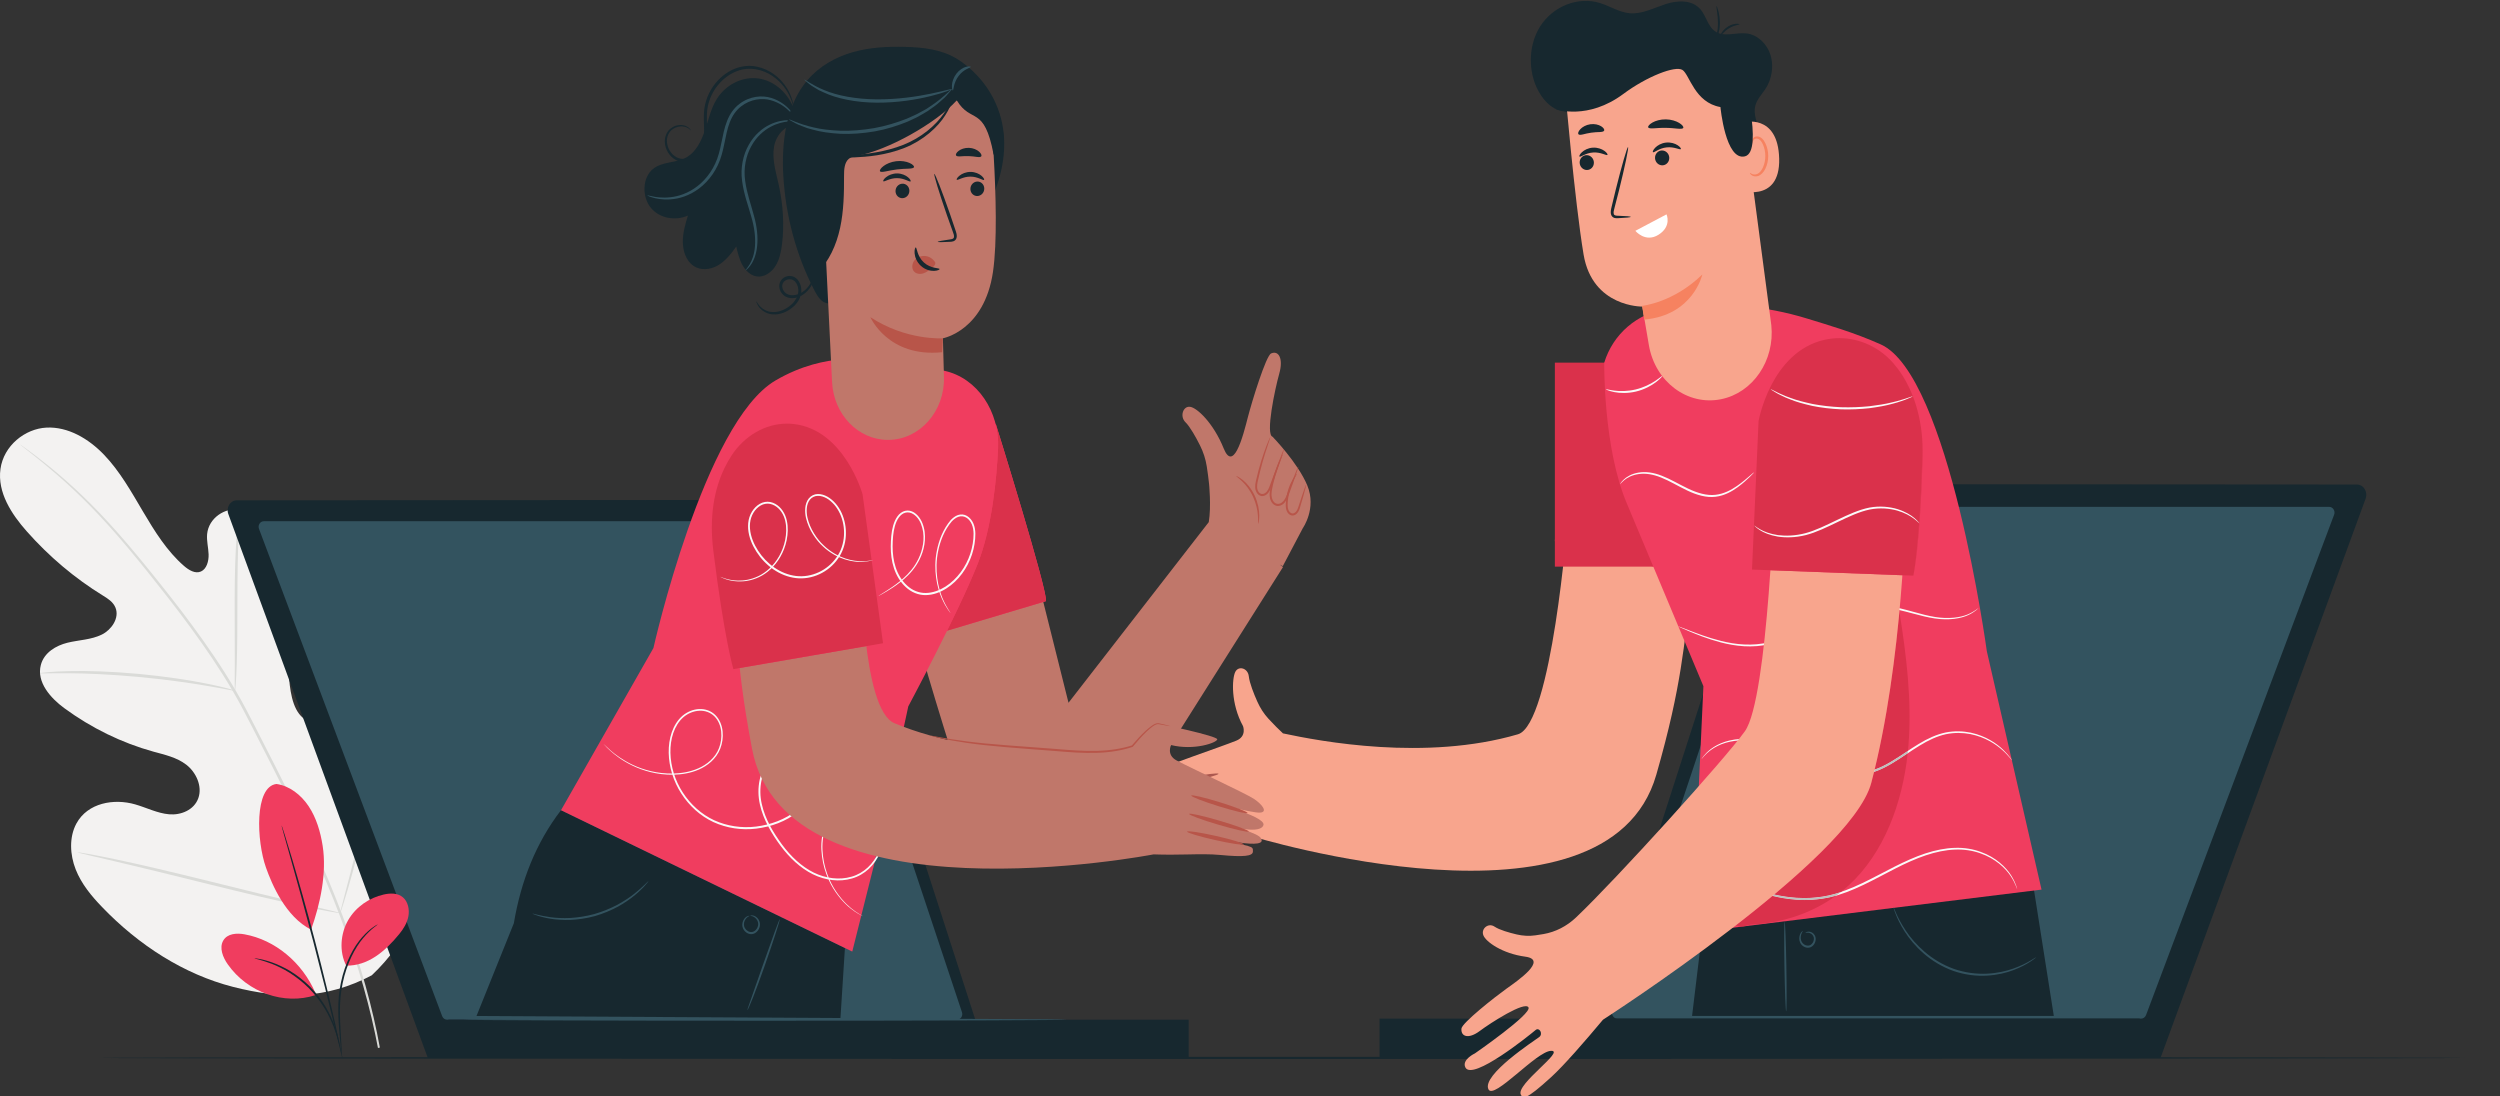 <svg width="333" height="146" viewBox="0 0 333 146" fill="none" xmlns="http://www.w3.org/2000/svg">
<rect x="0" y="0" width="333" height="146" fill="#333333" stroke="none"/>
<g clip-path="url(#clip0)">
<path d="M49.526 129.906C59.025 120.954 59.977 106.216 58.342 93.247C58.069 91.083 58.071 88.769 56.943 86.969C55.815 85.17 53.481 84.116 51.785 85.232C50.377 86.158 49.91 88.107 49.229 89.752C48.324 91.941 46.846 93.834 45.019 95.143C43.818 96.004 42.291 96.62 40.967 96.007C39.152 95.167 38.704 92.601 38.512 90.438C38.154 86.409 37.796 82.38 37.439 78.351C37.247 76.189 37.044 73.983 36.234 72.001C35.424 70.02 33.882 68.269 31.943 67.905C30.004 67.541 27.786 68.988 27.588 71.147C27.506 72.046 27.756 72.942 27.786 73.845C27.816 74.748 27.527 75.783 26.77 76.121C26.003 76.463 25.152 75.94 24.5 75.374C22.249 73.422 20.596 70.768 19.035 68.12C17.474 65.471 15.945 62.751 13.864 60.581C11.784 58.41 9.04 56.813 6.186 56.957C3.332 57.102 0.491 59.351 0.061 62.469C-0.37 65.597 1.552 68.504 3.558 70.769C6.534 74.132 9.952 77.017 13.67 79.305C14.34 79.718 15.066 80.164 15.381 80.938C15.947 82.329 14.831 83.901 13.572 84.521C12.146 85.224 10.528 85.236 9.003 85.608C7.477 85.981 5.874 86.912 5.44 88.57C4.838 90.87 6.75 92.994 8.559 94.323C12.183 96.983 16.22 98.952 20.437 100.119C21.95 100.537 23.532 100.874 24.812 101.858C26.093 102.843 26.986 104.705 26.42 106.306C25.853 107.91 24.078 108.602 22.522 108.464C20.967 108.328 19.515 107.578 18.003 107.143C15.175 106.328 11.679 106.929 10.178 109.691C9.192 111.507 9.313 113.867 10.083 115.812C10.852 117.758 12.191 119.357 13.591 120.814C18.482 125.906 24.493 129.772 31.034 131.45C37.575 133.127 43.487 133.115 49.526 129.906Z" fill="#F3F2F1"/>
<path d="M50.596 139.536C49.676 134.43 48.064 128.458 45.675 122.094C43.298 115.724 40.161 108.978 36.657 102.044C35.776 100.315 34.905 98.606 34.046 96.921C33.186 95.242 32.332 93.576 31.406 92.004C29.564 88.849 27.573 85.969 25.604 83.299C23.636 80.628 21.679 78.172 19.835 75.889C17.984 73.609 16.223 71.521 14.543 69.692C11.193 66.018 8.174 63.41 6.036 61.712C4.967 60.859 4.119 60.227 3.538 59.807C3.259 59.607 3.04 59.451 2.876 59.333C2.725 59.229 2.647 59.179 2.643 59.184C2.639 59.19 2.711 59.252 2.855 59.368C3.014 59.494 3.227 59.661 3.497 59.874C4.063 60.315 4.898 60.967 5.952 61.838C8.062 63.573 11.044 66.207 14.361 69.894C16.024 71.73 17.77 73.825 19.608 76.111C21.442 78.402 23.387 80.863 25.343 83.534C27.299 86.203 29.277 89.077 31.104 92.217C32.024 93.783 32.868 95.434 33.73 97.118C34.587 98.802 35.457 100.511 36.338 102.239C39.838 109.168 42.976 115.893 45.364 122.237C47.762 128.573 49.393 134.511 50.343 139.593" fill="#DADBD8"/>
<path d="M31.3 92C31.325 92.002 31.361 91.666 31.406 91.056C31.454 90.448 31.496 89.565 31.533 88.473C31.61 86.29 31.621 83.272 31.622 79.945C31.623 76.615 31.674 73.606 31.781 71.431C31.832 70.343 31.881 69.463 31.922 68.855C31.96 68.246 31.969 67.908 31.944 67.905C31.919 67.901 31.862 68.233 31.78 68.838C31.696 69.442 31.607 70.322 31.523 71.411C31.349 73.589 31.257 76.61 31.257 79.943C31.263 83.226 31.27 86.196 31.274 88.467C31.271 89.492 31.267 90.356 31.264 91.049C31.263 91.659 31.274 91.998 31.3 92Z" fill="#DADBD8"/>
<path d="M5.34 89.674C5.342 89.702 5.709 89.707 6.369 89.692C7.028 89.682 7.982 89.662 9.162 89.678C11.52 89.69 14.778 89.832 18.366 90.159C21.954 90.494 25.19 90.947 27.521 91.349C28.689 91.54 29.63 91.723 30.281 91.846C30.932 91.971 31.294 92.027 31.3 92C31.305 91.972 30.952 91.864 30.309 91.691C29.665 91.522 28.729 91.295 27.563 91.066C25.236 90.591 21.994 90.092 18.395 89.755C14.797 89.428 11.525 89.331 9.159 89.393C7.976 89.413 7.02 89.476 6.361 89.535C5.702 89.598 5.339 89.645 5.34 89.674Z" fill="#DADBD8"/>
<path d="M45.313 121.619C45.325 121.623 45.374 121.5 45.456 121.26C45.548 120.976 45.66 120.627 45.796 120.206C46.088 119.29 46.479 117.951 46.942 116.291C47.87 112.97 49.019 108.34 50.223 103.212C51.429 98.081 52.537 93.445 53.4 90.109C53.824 88.486 54.173 87.152 54.432 86.159C54.543 85.729 54.633 85.374 54.708 85.083C54.767 84.836 54.792 84.704 54.78 84.699C54.768 84.695 54.72 84.818 54.638 85.058C54.545 85.343 54.433 85.69 54.297 86.111C54.005 87.028 53.615 88.366 53.152 90.026C52.224 93.347 51.075 97.978 49.869 103.109C48.664 108.237 47.556 112.872 46.693 116.209C46.269 117.831 45.92 119.167 45.661 120.158C45.55 120.588 45.46 120.944 45.385 121.235C45.326 121.482 45.301 121.614 45.313 121.619Z" fill="#DADBD8"/>
<path d="M10.344 113.53C10.342 113.544 10.463 113.583 10.694 113.643C10.968 113.71 11.304 113.792 11.711 113.892C12.649 114.111 13.915 114.406 15.456 114.765C18.619 115.504 22.975 116.577 27.788 117.771C32.603 118.966 36.973 119.997 40.151 120.664C41.739 120.998 43.027 121.254 43.92 121.411C44.333 121.481 44.673 121.538 44.949 121.586C45.185 121.621 45.311 121.633 45.313 121.619C45.315 121.605 45.194 121.567 44.963 121.505C44.69 121.438 44.353 121.356 43.946 121.257C43.008 121.038 41.742 120.743 40.201 120.384C37.039 119.646 32.681 118.571 27.867 117.377C23.054 116.182 18.684 115.151 15.507 114.485C13.918 114.151 12.63 113.895 11.737 113.738C11.324 113.668 10.985 113.61 10.707 113.564C10.471 113.528 10.347 113.517 10.344 113.53Z" fill="#DADBD8"/>
<path d="M328.438 140.914C328.438 140.992 257.812 141.055 170.71 141.055C83.578 141.055 12.967 140.992 12.967 140.914C12.967 140.836 83.578 140.774 170.71 140.774C257.812 140.774 328.438 140.836 328.438 140.914Z" fill="#17282F"/>
<path d="M315.104 66.411L287.822 140.8H211.25L235.576 65.396C235.753 64.85 236.226 64.484 236.758 64.484L313.943 64.539C314.828 64.54 315.433 65.515 315.104 66.411Z" fill="#17282F"/>
<path d="M310.906 68.556L285.854 135.204C285.745 135.492 285.482 135.682 285.191 135.682H215.434C214.94 135.682 214.595 135.162 214.761 134.668L236.955 68.019C237.057 67.716 237.327 67.513 237.629 67.513H310.242C310.748 67.513 311.094 68.056 310.906 68.556Z" fill="#33535F"/>
<path d="M287.822 140.914H183.757V135.682H284.995L287.822 140.914Z" fill="#17282F"/>
<path d="M208.807 69.294C208.807 69.294 206.711 96.484 202.191 97.807C189.897 101.409 175.83 98.743 170.892 97.686C170.336 97.168 169.697 96.537 168.976 95.757C168.356 95.088 167.85 94.299 167.467 93.436C167.002 92.39 166.436 90.97 166.341 90.086C166.224 88.991 164.978 88.627 164.538 89.5C164.099 90.374 163.911 93.696 165.571 96.72C165.571 96.72 166.103 98.082 164.666 98.659C162.577 99.5 155.22 101.992 154.034 102.607C152.977 103.155 151.954 104.133 153.065 104.329C154.176 104.524 160.253 103.573 160.253 103.573C160.253 103.573 152.266 104.647 152.463 105.908C152.599 106.779 154.751 107.195 159.967 105.913C159.967 105.913 153.394 106.851 152.707 107.602C151.155 109.3 159.074 108.256 159.074 108.256C153.532 109.04 153.589 108.724 153.53 109.553C153.486 110.174 154.739 110.424 157.783 110.464C160.253 110.498 162.804 111.069 166.562 111.342C166.562 111.342 214.081 126.005 220.618 103.196C224.142 90.9 224.164 86.221 225.382 78.162L208.807 69.294Z" fill="#F8A58D"/>
<path d="M162.421 107.868C162.442 108.019 160.751 108.337 158.643 108.576C156.535 108.817 154.82 108.887 154.813 108.734C154.805 108.582 156.496 108.264 158.59 108.026C160.685 107.786 162.4 107.716 162.421 107.868Z" fill="#AC584F"/>
<path d="M162.369 105.514C162.392 105.665 160.607 106.114 158.383 106.517C156.159 106.919 154.337 107.124 154.314 106.973C154.291 106.822 156.075 106.372 158.3 105.969C160.524 105.567 162.346 105.363 162.369 105.514Z" fill="#AC584F"/>
<path d="M162.303 103.07C162.327 103.221 160.645 103.678 158.545 104.089C156.445 104.5 154.723 104.712 154.698 104.561C154.673 104.411 156.355 103.955 158.455 103.543C160.555 103.132 162.277 102.92 162.303 103.07Z" fill="#AC584F"/>
<path d="M270.479 115.704L273.569 135.326H225.382L227.227 120.079L270.479 115.704Z" fill="#17282F"/>
<path d="M213.686 48.303C213.686 48.303 206.682 71.247 207.13 72.164L222.547 76.063L213.686 48.303Z" fill="#F03D5F"/>
<path d="M207.106 75.475H220.222V48.303H207.106V75.475Z" fill="#DA314B"/>
<path d="M226.894 91.4L225.382 124.242L271.932 118.494L264.647 86.751C264.647 86.751 259.638 49.951 250.513 45.873C246.987 44.297 243.619 43.332 240.828 42.468C235.013 40.668 228.926 40.177 222.931 41.023L221.995 41.155C218.108 41.704 214.858 44.475 213.686 48.303C213.686 48.303 213.522 59.606 216.707 67.089L226.894 91.4Z" fill="#F03D5F"/>
<path d="M237.917 134.705C237.845 134.707 237.742 132.036 237.686 128.742C237.63 125.446 237.642 122.774 237.713 122.772C237.784 122.771 237.887 125.441 237.944 128.736C238 132.031 237.988 134.704 237.917 134.705Z" fill="#33535F"/>
<path d="M240.479 124.278C240.471 124.265 240.53 124.19 240.681 124.135C240.829 124.078 241.077 124.065 241.339 124.204C241.597 124.328 241.876 124.68 241.849 125.127C241.834 125.553 241.577 126.022 241.126 126.187C240.674 126.339 240.221 126.136 239.96 125.831C239.684 125.518 239.63 125.101 239.675 124.802C239.778 124.174 240.134 123.965 240.137 123.995C240.174 124.023 239.897 124.278 239.857 124.823C239.84 125.086 239.905 125.414 240.131 125.65C240.347 125.887 240.716 126.033 241.047 125.918C241.375 125.803 241.591 125.438 241.612 125.112C241.643 124.777 241.458 124.509 241.252 124.379C240.818 124.101 240.485 124.323 240.479 124.278Z" fill="#33535F"/>
<path d="M271.245 127.489C271.249 127.496 271.186 127.551 271.061 127.649C270.933 127.741 270.754 127.896 270.499 128.053C270.003 128.39 269.244 128.815 268.254 129.195C267.267 129.577 266.035 129.88 264.645 129.954C263.259 130.033 261.715 129.855 260.182 129.326C258.654 128.778 257.306 127.939 256.222 126.992C255.135 126.047 254.297 125.015 253.7 124.076C253.1 123.137 252.713 122.309 252.49 121.72C252.367 121.43 252.305 121.19 252.251 121.033C252.201 120.874 252.179 120.789 252.187 120.786C252.208 120.778 252.33 121.104 252.581 121.674C252.83 122.244 253.238 123.049 253.848 123.959C254.455 124.872 255.294 125.871 256.37 126.788C257.442 127.707 258.766 128.522 260.262 129.058C261.762 129.575 263.273 129.758 264.636 129.696C266 129.636 267.215 129.359 268.197 129.006C269.18 128.656 269.942 128.263 270.449 127.958C270.958 127.655 271.232 127.468 271.245 127.489Z" fill="#33535F"/>
<path d="M233.662 62.898C233.673 62.912 233.478 63.124 233.108 63.487C232.734 63.846 232.19 64.367 231.444 64.911C230.703 65.446 229.724 66.022 228.519 66.168C227.311 66.324 225.995 65.935 224.75 65.341C223.497 64.743 222.372 64.046 221.276 63.615C220.186 63.166 219.132 63.012 218.264 63.149C217.392 63.265 216.743 63.631 216.355 63.951C215.966 64.275 215.803 64.525 215.783 64.506C215.776 64.501 215.813 64.437 215.892 64.32C215.97 64.205 216.1 64.044 216.293 63.866C216.672 63.508 217.337 63.098 218.238 62.952C219.133 62.784 220.241 62.925 221.356 63.371C222.481 63.798 223.619 64.495 224.852 65.082C226.08 65.667 227.345 66.045 228.495 65.91C229.644 65.785 230.603 65.25 231.345 64.744C232.092 64.231 232.651 63.735 233.043 63.403C233.432 63.067 233.65 62.883 233.662 62.898Z" fill="#FAFAF9"/>
<path d="M221.449 50.056C221.468 50.076 221.164 50.454 220.557 50.916C219.954 51.378 219.024 51.888 217.915 52.154C216.806 52.416 215.765 52.376 215.04 52.231C214.312 52.087 213.892 51.882 213.901 51.854C213.913 51.808 214.349 51.944 215.066 52.034C215.781 52.126 216.786 52.132 217.86 51.879C218.933 51.621 219.844 51.158 220.458 50.748C221.076 50.341 221.42 50.02 221.449 50.056Z" fill="#FAFAF9"/>
<path d="M263.539 80.99C263.544 80.997 263.435 81.102 263.216 81.291C262.987 81.463 262.643 81.716 262.151 81.937C261.173 82.389 259.605 82.659 257.723 82.379C256.782 82.245 255.774 81.981 254.7 81.693C253.625 81.409 252.478 81.094 251.249 80.965C250.023 80.85 248.72 80.936 247.409 81.266C246.097 81.585 244.782 82.112 243.457 82.704C240.815 83.902 238.316 85.205 235.85 85.764C233.387 86.382 231.075 86.049 229.25 85.58C227.411 85.096 225.983 84.494 224.999 84.088C224.526 83.883 224.151 83.72 223.872 83.599C223.616 83.483 223.483 83.417 223.486 83.408C223.489 83.399 223.629 83.447 223.89 83.546C224.173 83.655 224.554 83.802 225.033 83.986C226.027 84.359 227.461 84.931 229.291 85.385C231.11 85.827 233.381 86.132 235.799 85.51C238.225 84.947 240.705 83.648 243.359 82.444C244.69 81.848 246.019 81.318 247.354 80.996C248.686 80.665 250.021 80.582 251.272 80.706C252.525 80.846 253.679 81.172 254.751 81.466C255.823 81.764 256.822 82.037 257.748 82.182C259.601 82.483 261.142 82.249 262.114 81.835C263.091 81.418 263.52 80.958 263.539 80.99Z" fill="#FAFAF9"/>
<path d="M226.644 101.097C226.64 101.095 226.662 101.059 226.708 100.993C226.766 100.913 226.835 100.817 226.921 100.7C227.125 100.46 227.432 100.102 227.911 99.755C228.384 99.401 229.016 99.046 229.799 98.792C230.583 98.549 231.511 98.388 232.538 98.425C234.611 98.461 236.949 99.396 239.398 100.585C240.632 101.169 241.919 101.798 243.308 102.274C244.691 102.741 246.19 103.074 247.72 102.944C249.251 102.819 250.667 102.186 251.938 101.422C253.218 100.665 254.39 99.8 255.576 99.091C256.754 98.371 257.959 97.82 259.152 97.569C260.345 97.329 261.49 97.384 262.498 97.588C264.525 98.024 265.972 99.046 266.822 99.865C267.679 100.695 268.014 101.291 268.014 101.291C268.01 101.293 267.981 101.264 267.929 101.202C267.867 101.128 267.792 101.038 267.7 100.928C267.605 100.802 267.473 100.662 267.316 100.497C267.165 100.324 266.974 100.145 266.757 99.948C265.897 99.165 264.456 98.187 262.464 97.784C261.474 97.596 260.354 97.554 259.193 97.798C258.033 98.051 256.855 98.599 255.692 99.319C254.52 100.025 253.352 100.895 252.059 101.665C250.777 102.439 249.322 103.095 247.74 103.225C246.163 103.358 244.633 103.014 243.232 102.536C241.826 102.051 240.532 101.413 239.303 100.823C236.861 99.621 234.562 98.684 232.532 98.624C231.524 98.576 230.612 98.719 229.839 98.944C229.067 99.179 228.441 99.512 227.967 99.846C227.015 100.52 226.673 101.131 226.644 101.097Z" fill="#FAFAF9"/>
<path d="M268.687 118.421C268.649 118.441 268.499 117.719 267.81 116.675C267.125 115.649 265.792 114.35 263.775 113.659C262.778 113.302 261.627 113.114 260.393 113.167C259.159 113.211 257.851 113.484 256.52 113.927C255.189 114.374 253.835 114.991 252.457 115.692C251.078 116.392 249.67 117.171 248.185 117.88C246.701 118.589 245.201 119.186 243.696 119.53C242.188 119.855 240.697 119.948 239.291 119.844C236.469 119.646 234.027 118.793 232.039 118.003C230.054 117.183 228.498 116.389 227.426 115.839C226.891 115.561 226.478 115.34 226.199 115.187C226.072 115.115 225.968 115.057 225.883 115.01C225.814 114.969 225.778 114.945 225.78 114.941C225.782 114.937 225.821 114.951 225.895 114.984C225.983 115.025 226.09 115.075 226.222 115.136C226.526 115.283 226.942 115.484 227.469 115.738C228.552 116.259 230.117 117.023 232.102 117.816C234.089 118.579 236.52 119.404 239.306 119.585C240.694 119.681 242.161 119.583 243.644 119.26C245.125 118.918 246.606 118.326 248.081 117.622C249.557 116.917 250.965 116.141 252.351 115.442C253.735 114.742 255.103 114.124 256.451 113.678C257.799 113.237 259.13 112.968 260.386 112.934C261.642 112.889 262.821 113.094 263.831 113.471C265.879 114.198 267.221 115.549 267.892 116.61C268.228 117.15 268.428 117.608 268.541 117.926C268.587 118.075 268.626 118.195 268.657 118.293C268.682 118.377 268.692 118.42 268.687 118.421Z" fill="#FAFAF9"/>
<path d="M231.857 123.49C231.823 123.478 231.79 123.466 231.756 123.454L232.241 123.395L231.857 123.49Z" fill="#111D23"/>
<path d="M231.757 123.454C231.576 123.39 231.396 123.326 231.215 123.262C232.859 121.986 234.503 120.671 236.097 119.339C237.098 119.582 238.165 119.765 239.291 119.845C239.654 119.872 240.021 119.885 240.394 119.885C241.466 119.885 242.576 119.771 243.696 119.53C243.985 119.464 244.273 119.388 244.561 119.305C241.23 121.716 237.216 122.98 233.208 123.154L232.241 123.395L231.757 123.454ZM240.33 119.621C239.985 119.621 239.643 119.609 239.306 119.585C238.262 119.517 237.267 119.359 236.327 119.147C242.708 113.795 248.205 108.235 249.252 104.28C249.379 103.799 249.503 103.316 249.623 102.827C250.489 102.536 251.304 102.121 252.059 101.665C252.773 101.24 253.447 100.785 254.106 100.344C253.391 106.992 250.949 113.603 246.277 117.903C245.933 118.22 245.579 118.521 245.216 118.809C244.693 118.986 244.168 119.139 243.644 119.26C242.521 119.505 241.407 119.621 240.33 119.621ZM249.702 102.506C251.4 95.51 252.407 87.85 253.003 81.46C253.931 87.326 254.672 93.249 254.215 99.163C254.193 99.444 254.169 99.726 254.141 100.007C253.428 100.48 252.703 100.97 251.939 101.422C251.236 101.845 250.488 102.227 249.702 102.506Z" fill="#DA314B"/>
<path d="M249.623 102.827C249.649 102.72 249.675 102.612 249.701 102.505C250.488 102.227 251.235 101.845 251.938 101.422C252.702 100.97 253.427 100.48 254.14 100.007C254.129 100.119 254.117 100.231 254.106 100.344C253.447 100.785 252.772 101.24 252.058 101.664C251.304 102.121 250.488 102.536 249.623 102.827Z" fill="#BFC0BE"/>
<path d="M240.394 119.885C240.021 119.885 239.654 119.871 239.292 119.844C238.165 119.765 237.099 119.581 236.098 119.339C236.174 119.275 236.251 119.211 236.327 119.147C237.267 119.359 238.262 119.517 239.306 119.585C239.643 119.608 239.985 119.621 240.33 119.621C241.408 119.621 242.521 119.505 243.644 119.26C244.168 119.139 244.693 118.986 245.216 118.809C245.001 118.979 244.783 119.145 244.561 119.305C244.273 119.388 243.985 119.464 243.696 119.53C242.577 119.771 241.467 119.885 240.394 119.885Z" fill="#BFC0BE"/>
<path d="M199.067 123.424C199.725 123.867 201.031 124.236 202.023 124.468C202.84 124.66 203.682 124.706 204.512 124.588C204.899 124.533 205.264 124.475 205.607 124.415C207.208 124.135 208.695 123.369 209.919 122.211C215.288 117.126 229.822 101.042 232.419 97.403C235.541 93.027 236.416 64.11 236.416 64.11L253.854 67.224C253.854 67.224 253.543 88.066 249.252 104.28C246.523 114.592 213.544 135.808 213.515 135.828C211.072 138.75 208.323 141.911 206.636 143.454C203.121 146.667 202.852 146.328 202.579 145.818C201.845 144.447 208.566 139.909 206.603 139.971C204.64 140.033 198.974 146.563 198.261 145.096C197.332 143.184 204.447 138.575 205.023 138.136C205.582 137.71 205.038 136.776 204.538 137.202C203.818 137.814 196.116 144.048 195.187 142.18C194.672 141.145 196.463 140.308 196.463 140.308C196.463 140.308 204.062 135.054 203.596 134.188C203.124 133.309 198.567 136.23 197.094 137.334C195.639 138.424 194.571 138.112 194.664 137.008C194.727 136.256 199.165 132.76 200.644 131.705C202.124 130.652 206.23 127.839 203.172 127.429C200.113 127.02 197.904 125.448 197.578 124.57C197.251 123.691 198.253 122.875 199.067 123.424Z" fill="#F8A58D"/>
<path d="M242.998 45.267C246.367 44.494 249.873 45.744 252.162 48.345C254.195 50.654 256.237 54.516 256.064 60.644C255.726 72.599 254.86 76.677 254.86 76.677L233.367 75.865L234.21 55.779C234.21 55.779 235.87 46.902 242.998 45.267Z" fill="#F03D5F"/>
<path d="M254.861 76.677L253.399 76.622L254.861 76.677C254.861 76.677 255.726 72.599 256.064 60.644C256.094 59.596 256.058 58.613 255.97 57.694C256.081 58.709 256.128 59.794 256.096 60.948C255.757 72.903 254.861 76.677 254.861 76.677Z" fill="#DA314B"/>
<path d="M254.86 76.677L253.399 76.622L235.817 75.957L233.367 75.865L234.241 56.083C234.241 56.083 235.87 46.902 242.998 45.267C243.663 45.114 244.335 45.04 245 45.04C247.705 45.04 250.325 46.258 252.162 48.345C253.812 50.219 255.489 53.316 255.97 57.694C256.058 58.613 256.093 59.596 256.064 60.644C255.726 72.599 254.86 76.677 254.86 76.677Z" fill="#DA314B"/>
<path d="M255.672 69.709C255.652 69.732 255.428 69.468 254.948 69.099C254.469 68.731 253.707 68.294 252.693 68.004C251.681 67.729 250.412 67.601 249.052 67.867C247.695 68.147 246.273 68.812 244.801 69.519C243.325 70.229 241.908 70.922 240.524 71.276C239.144 71.623 237.85 71.637 236.792 71.472C235.733 71.295 234.914 70.939 234.402 70.604C234.147 70.434 233.956 70.293 233.838 70.178C233.717 70.07 233.656 70.01 233.662 70.003C233.679 69.977 233.931 70.211 234.451 70.509C234.968 70.807 235.778 71.126 236.817 71.275C237.855 71.411 239.122 71.377 240.469 71.023C241.814 70.666 243.22 69.972 244.696 69.261C246.174 68.553 247.606 67.887 249.01 67.611C250.413 67.352 251.71 67.505 252.74 67.812C253.772 68.134 254.538 68.609 255.007 69.01C255.239 69.216 255.414 69.381 255.517 69.511C255.626 69.634 255.679 69.702 255.672 69.709Z" fill="#FAFAF9"/>
<path d="M254.795 52.786C254.802 52.804 254.551 52.92 254.089 53.117C253.86 53.221 253.572 53.325 253.235 53.434C252.9 53.552 252.515 53.677 252.083 53.782C251.226 54.031 250.181 54.212 249.018 54.371C247.852 54.497 246.562 54.569 245.21 54.523C243.857 54.464 242.574 54.3 241.419 54.071C240.271 53.811 239.244 53.529 238.414 53.182C237.993 53.03 237.624 52.858 237.304 52.696C236.98 52.544 236.706 52.404 236.493 52.264C236.059 52.002 235.824 51.849 235.834 51.833C235.842 51.816 236.093 51.936 236.538 52.166C236.756 52.289 237.035 52.414 237.36 52.551C237.683 52.698 238.052 52.855 238.474 52.994C239.302 53.314 240.324 53.572 241.462 53.816C242.607 54.029 243.878 54.183 245.218 54.242C246.559 54.287 247.836 54.224 248.994 54.113C250.147 53.97 251.186 53.809 252.042 53.588C252.474 53.496 252.858 53.385 253.195 53.283C253.534 53.189 253.824 53.101 254.057 53.013C254.526 52.85 254.789 52.768 254.795 52.786Z" fill="#FAFAF9"/>
<path d="M231.657 19.252C231.578 19.867 231.863 20.522 232.351 20.843C232.84 21.164 233.504 21.135 233.966 20.771C234.846 20.079 234.76 18.622 234.407 17.504C234.054 16.386 233.519 15.22 233.808 14.081C234.029 13.209 234.687 12.569 235.167 11.83C236.002 10.544 236.299 8.827 235.836 7.335C235.374 5.842 234.121 4.643 232.685 4.458C231.221 4.271 229.559 5.037 228.355 4.107C227.483 3.434 227.247 2.126 226.523 1.268C225.4 -0.065 223.443 0.028 221.854 0.548C220.264 1.068 218.692 1.919 217.039 1.76C215.657 1.626 214.421 0.8 213.087 0.392C210.194 -0.493 206.849 0.826 205.144 3.524C203.439 6.222 203.499 10.102 205.287 12.735C205.929 13.681 206.808 14.49 207.859 14.757" fill="#17282F"/>
<path d="M229.227 53.179C224.756 54.071 220.465 50.849 219.631 45.976C219.153 43.187 218.756 40.838 218.756 40.838C218.756 40.838 212.116 40.944 210.934 33.906C209.752 26.867 208.424 11.397 208.424 11.397L208.341 10.462C215.279 5.561 224.222 5.912 231.526 10.132L231.744 11.588L235.94 43.319C236.426 48.019 233.492 52.327 229.227 53.179Z" fill="#F8A58D"/>
<path d="M221.981 28.551L217.83 30.747C217.83 30.747 219.153 32.367 220.902 31.275C222.716 30.143 221.981 28.551 221.981 28.551Z" fill="white"/>
<path d="M218.73 40.738C218.73 40.738 222.873 40.341 226.752 36.558C226.752 36.558 225.553 42.005 219.001 42.569L218.73 40.738Z" fill="#F68260"/>
<path d="M232.075 16.337C232.21 16.263 236.834 15.047 236.987 21.138C237.14 27.229 231.449 25.383 231.435 25.209C231.42 25.035 232.075 16.337 232.075 16.337Z" fill="#F8A58D"/>
<path d="M233.092 23.02C233.116 23 233.191 23.092 233.358 23.169C233.52 23.244 233.797 23.291 234.085 23.164C234.669 22.91 235.14 21.873 235.14 20.775C235.14 20.22 235.02 19.695 234.83 19.264C234.648 18.823 234.375 18.52 234.077 18.471C233.78 18.406 233.574 18.606 233.51 18.779C233.44 18.951 233.479 19.073 233.449 19.084C233.434 19.099 233.327 18.985 233.365 18.732C233.385 18.611 233.447 18.465 233.575 18.344C233.707 18.221 233.902 18.155 234.11 18.173C234.541 18.193 234.94 18.613 235.15 19.087C235.384 19.562 235.53 20.152 235.53 20.775C235.525 22.003 234.977 23.169 234.177 23.447C233.786 23.57 233.456 23.451 233.283 23.312C233.106 23.168 233.073 23.032 233.092 23.02Z" fill="#F68260"/>
<path d="M207.307 14.561C207.307 14.561 211.486 16.045 216.239 12.506C219.359 10.184 223.149 8.711 224.102 9.316C225.055 9.922 225.708 13.657 229.163 14.26C229.163 14.26 229.836 21.473 232.428 20.825C235.02 20.177 231.984 9.304 231.984 9.304L225.385 5.48L218.198 5.083L210.588 7.174L206.559 10.734L207.307 14.561Z" fill="#17282F"/>
<path d="M231.699 3.225C231.701 3.309 231.011 3.33 230.302 3.775C229.584 4.205 229.21 4.839 229.145 4.793C229.08 4.772 229.387 4.007 230.175 3.529C230.958 3.043 231.716 3.154 231.699 3.225Z" fill="#17282F"/>
<path d="M228.644 0.807C228.694 0.787 229.069 1.747 229.091 3.034C229.101 3.674 228.978 4.251 228.843 4.64C228.704 5.031 228.566 5.242 228.538 5.228C228.465 5.194 228.858 4.264 228.833 3.035C228.815 1.815 228.558 0.829 228.644 0.807Z" fill="#17282F"/>
<path d="M210.41 21.652C210.417 22.198 210.848 22.643 211.372 22.645C211.896 22.647 212.314 22.206 212.307 21.659C212.299 21.112 211.868 20.667 211.345 20.665C210.822 20.663 210.402 21.105 210.41 21.652Z" fill="#17282F"/>
<path d="M210.383 20.855C210.506 20.984 211.198 20.365 212.219 20.312C213.237 20.243 214.012 20.775 214.117 20.632C214.169 20.569 214.037 20.332 213.699 20.091C213.366 19.851 212.807 19.63 212.172 19.668C211.536 19.706 211.013 19.991 210.719 20.268C210.417 20.549 210.322 20.798 210.383 20.855Z" fill="#17282F"/>
<path d="M220.45 21.078C220.482 21.624 220.931 22.045 221.455 22.021C221.977 21.996 222.377 21.534 222.346 20.988C222.315 20.442 221.865 20.02 221.342 20.044C220.819 20.069 220.42 20.531 220.45 21.078Z" fill="#17282F"/>
<path d="M220.17 20.271C220.3 20.393 220.965 19.739 221.981 19.634C222.995 19.513 223.793 20.005 223.891 19.857C223.94 19.791 223.8 19.561 223.451 19.338C223.108 19.115 222.54 18.923 221.907 18.993C221.275 19.064 220.764 19.375 220.481 19.668C220.193 19.963 220.107 20.217 220.17 20.271Z" fill="#17282F"/>
<path d="M217.216 28.887C217.215 28.824 216.572 28.772 215.535 28.738C215.273 28.737 215.022 28.706 214.961 28.518C214.882 28.32 214.963 28.003 215.059 27.66C215.243 26.949 215.434 26.203 215.635 25.422C216.427 22.239 216.973 19.632 216.855 19.599C216.737 19.565 216 22.118 215.208 25.301C215.019 26.086 214.838 26.833 214.666 27.549C214.597 27.881 214.46 28.264 214.631 28.674C214.72 28.878 214.924 29.012 215.095 29.043C215.266 29.081 215.412 29.068 215.541 29.063C216.578 29.014 217.218 28.951 217.216 28.887Z" fill="#17282F"/>
<path d="M219.54 16.96C219.667 17.251 220.669 17 221.876 17.031C223.084 17.034 224.08 17.313 224.214 17.025C224.273 16.889 224.08 16.623 223.665 16.372C223.254 16.122 222.613 15.91 221.89 15.899C221.166 15.89 220.521 16.084 220.104 16.323C219.683 16.562 219.484 16.822 219.54 16.96Z" fill="#17282F"/>
<path d="M210.244 17.877C210.446 18.11 211.123 17.774 211.964 17.672C212.802 17.538 213.535 17.676 213.675 17.396C213.735 17.26 213.601 17.02 213.268 16.814C212.94 16.609 212.409 16.47 211.832 16.55C211.255 16.631 210.774 16.913 210.503 17.203C210.229 17.493 210.154 17.763 210.244 17.877Z" fill="#17282F"/>
<path d="M30.41 68.466L56.981 140.914H131.555L107.864 67.478C107.692 66.946 107.231 66.59 106.713 66.59L31.541 66.642C30.679 66.644 30.09 67.593 30.41 68.466Z" fill="#17282F"/>
<path d="M34.498 70.443L58.896 135.353C59.002 135.634 59.258 135.819 59.543 135.819H127.479C127.96 135.819 128.296 135.313 128.135 134.83L106.519 69.921C106.421 69.625 106.158 69.428 105.863 69.428H35.144C34.651 69.428 34.315 69.957 34.498 70.443Z" fill="#33535F"/>
<path d="M56.98 140.914H158.331V135.819H59.734L56.98 140.914Z" fill="#17282F"/>
<path d="M173.536 70.349C173.536 70.349 175.394 67.719 174.139 64.681C172.884 61.643 169.511 58.177 169.511 58.177C168.53 57.901 169.829 51.79 170.398 49.766C170.962 47.767 170.326 46.638 169.313 47.078C168.623 47.379 166.744 53.526 166.223 55.542C165.938 56.644 165.409 58.805 164.764 59.985C164.23 60.965 163.615 61.27 162.997 59.735C161.631 56.351 159.44 54.294 158.507 54.185C157.573 54.077 157.124 55.473 157.902 56.24C158.532 56.86 159.297 58.247 159.834 59.315C160.276 60.194 160.589 61.146 160.743 62.133C160.877 62.988 160.972 63.748 161.045 64.433C161.045 64.433 161.356 67.438 161.008 69.544L142.326 93.608L138.25 77.317L137.872 76.063L121.787 82.581C121.307 82.72 125.245 95.478 127.743 103.406C128.979 107.329 131.704 110.477 135.223 112.048C140.852 114.562 147.328 112.553 150.902 107.186L170.898 75.526L170.467 75.205L170.871 75.406L173.536 70.349Z" fill="#C0776A"/>
<path d="M171.041 59.77C171.058 59.777 171 59.989 170.881 60.365C170.738 60.796 170.562 61.325 170.355 61.95C170.117 62.636 169.843 63.423 169.544 64.287C169.378 64.715 169.27 65.213 168.934 65.648C168.762 65.858 168.529 66.028 168.247 66.073C167.963 66.126 167.655 65.977 167.478 65.738C167.294 65.506 167.202 65.203 167.191 64.918C167.176 64.631 167.222 64.359 167.275 64.105C167.387 63.602 167.505 63.127 167.627 62.672C167.869 61.767 168.124 60.962 168.356 60.296C168.588 59.629 168.797 59.099 168.951 58.737C169.104 58.375 169.202 58.181 169.217 58.188C169.235 58.197 169.168 58.405 169.044 58.779C168.919 59.152 168.737 59.691 168.527 60.363C168.319 61.035 168.083 61.84 167.855 62.744C167.742 63.195 167.628 63.673 167.522 64.166C167.418 64.645 167.378 65.185 167.674 65.556C167.813 65.736 168.012 65.829 168.213 65.795C168.414 65.765 168.606 65.634 168.745 65.465C169.027 65.114 169.153 64.622 169.322 64.192C169.641 63.336 169.932 62.557 170.185 61.877C170.423 61.265 170.624 60.747 170.788 60.325C170.935 59.961 171.025 59.763 171.041 59.77Z" fill="#B85549"/>
<path d="M172.937 62.148C172.954 62.155 172.903 62.341 172.797 62.671C172.691 63.001 172.53 63.474 172.327 64.057C172.12 64.641 171.88 65.331 171.593 66.102C171.442 66.481 171.238 66.913 170.849 67.184C170.66 67.315 170.43 67.406 170.183 67.398C169.936 67.389 169.695 67.262 169.523 67.073C169.167 66.694 169.08 66.14 169.118 65.679C169.155 65.21 169.264 64.79 169.359 64.388C169.56 63.585 169.803 62.884 170.025 62.307C170.25 61.729 170.456 61.275 170.605 60.966C170.755 60.657 170.85 60.492 170.866 60.501C170.903 60.52 170.6 61.219 170.195 62.38C169.995 62.962 169.774 63.661 169.589 64.454C169.502 64.85 169.4 65.273 169.371 65.699C169.34 66.121 169.422 66.572 169.704 66.872C169.976 67.187 170.401 67.179 170.714 66.951C171.033 66.736 171.224 66.362 171.376 65.997C171.663 65.257 171.926 64.579 172.157 63.982C172.383 63.409 172.57 62.947 172.704 62.63C172.838 62.312 172.921 62.141 172.937 62.148Z" fill="#B85549"/>
<path d="M173.979 64.551C174.012 64.564 173.867 65.151 173.603 66.091C173.468 66.563 173.316 67.115 173.121 67.741C173.018 68.049 172.839 68.415 172.488 68.591C172.319 68.679 172.099 68.699 171.911 68.617C171.722 68.538 171.572 68.388 171.466 68.21C171.253 67.839 171.253 67.424 171.267 67.069C171.281 66.708 171.324 66.363 171.386 66.038C171.51 65.39 171.708 64.83 171.915 64.386C172.123 63.942 172.336 63.61 172.495 63.394C172.654 63.178 172.759 63.075 172.771 63.085C172.808 63.115 172.446 63.587 172.08 64.472C171.9 64.914 171.726 65.461 171.62 66.089C171.566 66.402 171.53 66.734 171.519 67.08C171.507 67.422 171.521 67.783 171.683 68.057C171.843 68.337 172.139 68.474 172.385 68.339C172.64 68.216 172.797 67.936 172.899 67.648C173.092 67.06 173.27 66.517 173.43 66.028C173.738 65.105 173.945 64.539 173.979 64.551Z" fill="#B85549"/>
<path d="M167.6 69.769C167.556 69.763 167.602 69.341 167.553 68.669C167.506 68 167.326 67.08 166.905 66.164C166.48 65.25 165.909 64.545 165.443 64.106C164.977 63.663 164.639 63.453 164.661 63.411C164.672 63.385 165.046 63.534 165.559 63.952C166.07 64.365 166.692 65.082 167.135 66.037C167.575 66.994 167.735 67.966 167.735 68.66C167.738 69.358 167.626 69.774 167.6 69.769Z" fill="#B85549"/>
<path d="M63.469 135.332L111.95 135.599L112.544 126.276L74.726 107.919C71.404 112.247 69.399 117.314 68.445 122.972L63.469 135.332Z" fill="#17282F"/>
<path d="M86.375 117.379C86.388 117.392 86.232 117.583 85.937 117.919C85.792 118.09 85.608 118.292 85.376 118.503C85.145 118.718 84.895 118.979 84.582 119.217C84.278 119.469 83.941 119.741 83.555 119.992C83.182 120.268 82.754 120.505 82.309 120.766C81.401 121.251 80.364 121.698 79.235 122.022C78.102 122.331 76.994 122.484 75.985 122.535C75.479 122.539 74.999 122.557 74.551 122.511C74.102 122.493 73.687 122.432 73.309 122.371C72.93 122.326 72.595 122.228 72.298 122.161C72.001 122.098 71.751 122.018 71.548 121.945C71.142 121.805 70.92 121.72 70.926 121.701C70.941 121.643 71.836 121.972 73.334 122.174C73.708 122.221 74.118 122.27 74.562 122.278C75.004 122.313 75.477 122.287 75.975 122.275C76.968 122.211 78.055 122.053 79.171 121.749C80.281 121.43 81.304 120.998 82.204 120.533C82.644 120.282 83.071 120.057 83.443 119.793C83.828 119.554 84.166 119.296 84.474 119.058C85.697 118.094 86.337 117.336 86.375 117.379Z" fill="#33535F"/>
<path d="M99.556 134.548C99.523 134.532 99.763 133.853 100.144 132.753C100.553 131.582 101.072 130.099 101.646 128.459C102.23 126.822 102.758 125.343 103.176 124.174C103.577 123.081 103.839 122.411 103.872 122.425C103.906 122.439 103.704 123.133 103.347 124.244C102.989 125.355 102.477 126.882 101.887 128.559C101.297 130.236 100.74 131.746 100.313 132.828C100.101 133.369 99.92 133.803 99.787 134.1C99.654 134.396 99.573 134.556 99.556 134.548Z" fill="#33535F"/>
<path d="M99.828 121.989C99.852 122.032 99.431 122.106 99.183 122.665C99.067 122.931 99.031 123.314 99.227 123.635C99.409 123.954 99.798 124.204 100.188 124.14C100.579 124.071 100.88 123.704 100.964 123.34C101.061 122.969 100.921 122.617 100.735 122.401C100.344 121.951 99.922 122.02 99.933 121.972C99.93 121.956 100.022 121.915 100.197 121.928C100.369 121.938 100.629 122.022 100.865 122.261C101.098 122.486 101.304 122.925 101.196 123.402C101.101 123.859 100.747 124.321 100.228 124.418C99.707 124.498 99.241 124.175 99.024 123.771C98.788 123.353 98.861 122.866 99.021 122.574C99.179 122.268 99.403 122.103 99.564 122.035C99.727 121.965 99.826 121.974 99.828 121.989Z" fill="#33535F"/>
<path d="M132.618 56.402C132.618 56.402 139.707 79.148 139.307 80.076L124.955 84.367L132.618 56.402Z" fill="#F03D5F"/>
<path d="M126.155 84.008C127.68 80.909 129.203 77.669 130.186 75.207C132.162 70.255 132.762 63.629 132.943 59.717C132.995 58.59 132.876 57.484 132.608 56.438L132.618 56.403C132.618 56.403 139.324 77.921 139.324 79.952C139.324 80.009 139.318 80.051 139.307 80.076L126.155 84.008Z" fill="#DA314B"/>
<path d="M120.984 94.09L116.461 115.031L113.522 126.75L74.726 107.919L87.037 86.318C87.037 86.318 93.783 56.239 103.298 50.678C110.212 46.636 116.088 48.042 116.967 48.042L125.23 49.286C125.412 49.313 125.593 49.346 125.772 49.385C130.177 50.33 133.167 54.827 132.942 59.717C132.762 63.629 132.161 70.255 130.185 75.207C127.54 81.835 120.984 94.09 120.984 94.09Z" fill="#F03D5F"/>
<path d="M114.969 122.05C114.969 122.05 114.871 122.008 114.685 121.911C114.496 121.822 114.227 121.663 113.883 121.437C113.203 120.981 112.239 120.183 111.315 118.849C110.403 117.529 109.536 115.61 109.411 113.224C109.346 112.04 109.529 110.74 110.068 109.518C110.339 108.91 110.708 108.324 111.199 107.841C111.685 107.351 112.317 107.007 113.004 106.87C114.401 106.591 115.904 107.38 116.817 108.687C117.27 109.348 117.595 110.155 117.649 111.021C117.721 111.879 117.56 112.77 117.222 113.577C116.555 115.196 115.174 116.538 113.485 117.013C111.805 117.51 109.937 117.269 108.279 116.456C106.613 115.636 105.17 114.269 103.978 112.669C103.38 111.867 102.826 111.014 102.34 110.1C101.855 109.187 101.448 108.2 101.218 107.144C100.98 106.092 100.955 104.962 101.186 103.881C101.421 102.808 101.924 101.761 102.736 101.034C103.544 100.305 104.63 99.963 105.684 100.09C106.21 100.163 106.731 100.358 107.172 100.7C107.607 101.046 107.96 101.519 108.178 102.056C108.618 103.137 108.596 104.377 108.235 105.455C107.864 106.541 107.149 107.428 106.335 108.104C104.679 109.446 102.696 110.125 100.74 110.373C98.776 110.611 96.791 110.309 95.034 109.505C93.276 108.69 91.796 107.329 90.753 105.706C89.702 104.086 89.111 102.172 89.072 100.286C89.056 99.345 89.18 98.408 89.478 97.547C89.775 96.689 90.252 95.906 90.9 95.347C91.549 94.796 92.341 94.482 93.135 94.445C93.926 94.406 94.732 94.684 95.298 95.261C95.867 95.836 96.176 96.638 96.253 97.426C96.335 98.217 96.214 99.006 95.946 99.704C95.394 101.129 94.216 102.009 93.084 102.506C91.93 103.008 90.755 103.17 89.673 103.193C87.493 103.223 85.652 102.652 84.259 101.988C82.86 101.313 81.892 100.545 81.276 99.988C80.967 99.709 80.743 99.483 80.6 99.322C80.453 99.165 80.382 99.08 80.382 99.08C80.382 99.08 80.465 99.151 80.617 99.301C80.767 99.454 80.997 99.672 81.309 99.944C81.933 100.484 82.905 101.233 84.299 101.888C85.687 102.531 87.516 103.08 89.67 103.035C90.74 103.005 91.897 102.837 93.023 102.34C93.585 102.096 94.13 101.753 94.618 101.309C95.102 100.859 95.526 100.3 95.778 99.627C96.031 98.959 96.145 98.201 96.062 97.449C95.987 96.7 95.692 95.952 95.164 95.421C94.637 94.889 93.889 94.631 93.143 94.671C92.396 94.707 91.642 95.008 91.032 95.531C90.424 96.058 89.967 96.806 89.684 97.632C89.4 98.46 89.281 99.368 89.299 100.281C89.341 102.113 89.919 103.978 90.948 105.558C91.97 107.14 93.416 108.466 95.13 109.258C96.846 110.04 98.789 110.334 100.713 110.099C102.626 109.856 104.58 109.18 106.18 107.882C106.965 107.229 107.646 106.376 107.993 105.358C108.334 104.345 108.351 103.17 107.943 102.173C107.742 101.675 107.418 101.245 107.022 100.929C106.621 100.617 106.141 100.437 105.654 100.369C104.674 100.25 103.649 100.572 102.899 101.25C102.139 101.928 101.659 102.919 101.434 103.946C101.214 104.981 101.234 106.061 101.465 107.08C101.919 109.131 103.013 110.912 104.169 112.499C105.342 114.078 106.757 115.417 108.377 116.22C109.989 117.014 111.805 117.249 113.425 116.774C115.052 116.322 116.38 115.035 117.027 113.48C117.353 112.707 117.509 111.856 117.443 111.039C117.394 110.218 117.088 109.453 116.658 108.818C115.788 107.563 114.351 106.806 113.035 107.067C112.385 107.192 111.781 107.515 111.315 107.982C110.842 108.443 110.482 109.007 110.215 109.597C109.685 110.783 109.498 112.055 109.555 113.216C109.664 115.564 110.504 117.467 111.396 118.784C112.298 120.114 113.244 120.92 113.911 121.389C114.249 121.622 114.512 121.789 114.697 121.886C114.878 121.99 114.969 122.05 114.969 122.05Z" fill="#FAFAF9"/>
<path d="M126.61 81.651C126.607 81.654 126.574 81.615 126.514 81.535C126.445 81.442 126.359 81.325 126.251 81.177C126.029 80.856 125.732 80.353 125.424 79.662C125.129 78.965 124.846 78.067 124.694 76.986C124.544 75.909 124.523 74.641 124.8 73.293C125.073 71.953 125.605 70.505 126.627 69.286C126.898 68.999 127.218 68.738 127.607 68.603C127.993 68.469 128.447 68.501 128.815 68.729C129.185 68.95 129.475 69.311 129.656 69.731C129.837 70.151 129.909 70.618 129.918 71.08C129.924 72.922 129.312 74.838 128.163 76.393C127.59 77.17 126.882 77.856 126.064 78.378C125.246 78.893 124.307 79.254 123.319 79.268C122.331 79.289 121.359 78.874 120.638 78.192C119.907 77.517 119.38 76.628 119.072 75.684C118.762 74.738 118.649 73.751 118.65 72.796C118.664 71.843 118.714 70.903 118.967 70.014C119.096 69.575 119.271 69.149 119.534 68.786C119.787 68.42 120.161 68.132 120.576 68.042C120.991 67.942 121.425 68.052 121.769 68.274C122.114 68.5 122.391 68.814 122.602 69.159C122.817 69.504 122.955 69.888 123.052 70.269C123.154 70.65 123.2 71.04 123.208 71.419C123.231 72.182 123.09 72.906 122.88 73.558C122.452 74.87 121.71 75.874 120.976 76.61C120.24 77.353 119.514 77.866 118.917 78.267C118.315 78.662 117.834 78.939 117.507 79.124C117.353 79.209 117.23 79.276 117.132 79.329C117.047 79.374 117.002 79.395 117 79.391C116.998 79.387 117.038 79.357 117.12 79.304C117.214 79.244 117.333 79.169 117.482 79.074C117.801 78.873 118.273 78.58 118.864 78.174C119.449 77.761 120.162 77.239 120.878 76.496C121.591 75.759 122.303 74.771 122.708 73.493C122.907 72.857 123.036 72.157 123.01 71.426C122.998 71.063 122.953 70.692 122.853 70.33C122.758 69.967 122.626 69.608 122.424 69.289C122.226 68.969 121.967 68.683 121.658 68.483C121.348 68.286 120.979 68.198 120.622 68.284C119.89 68.449 119.422 69.268 119.194 70.092C118.957 70.932 118.907 71.864 118.896 72.795C118.898 73.728 119.01 74.684 119.31 75.591C119.606 76.493 120.111 77.341 120.803 77.977C121.489 78.623 122.387 79.004 123.317 78.986C124.246 78.974 125.147 78.631 125.935 78.136C126.724 77.633 127.41 76.971 127.966 76.22C129.082 74.718 129.68 72.854 129.68 71.086C129.673 70.649 129.606 70.217 129.445 69.838C129.285 69.462 129.025 69.138 128.706 68.946C128.389 68.749 128.011 68.721 127.672 68.833C127.331 68.948 127.033 69.184 126.776 69.453C125.798 70.603 125.251 72.031 124.978 73.336C124.695 74.654 124.703 75.9 124.837 76.964C124.973 78.03 125.238 78.921 125.515 79.616C125.805 80.307 126.086 80.814 126.294 81.145C126.393 81.298 126.472 81.42 126.535 81.518C126.588 81.603 126.613 81.648 126.61 81.651Z" fill="#FAFAF9"/>
<path d="M114.736 75.288C114.736 75.288 114.736 94.515 119.149 96.337C131.153 101.292 145.509 100.153 150.56 99.631C151.165 99.171 151.864 98.609 152.659 97.906L154.329 96.389C154.329 96.389 162.245 98.036 162.141 98.49C162.037 98.945 159.052 99.995 155.987 99.243C155.987 99.243 155.328 100.551 156.716 101.288C158.735 102.359 165.888 105.661 167.021 106.407C168.03 107.072 168.967 108.165 167.834 108.241C166.702 108.315 160.693 106.698 160.693 106.698C160.693 106.698 168.607 108.647 168.294 109.891C168.078 110.75 165.881 110.932 160.765 109.076C160.765 109.076 167.273 110.735 167.894 111.563C169.295 113.436 161.445 111.524 161.445 111.524C166.934 112.916 166.906 112.593 166.888 113.431C166.875 114.058 165.596 114.172 162.538 113.881C161.169 113.75 159.759 113.781 158.133 113.813C156.814 113.839 155.351 113.865 153.651 113.804C153.651 113.804 104.635 123.328 100.169 99.732C97.761 87.012 98.169 82.316 97.686 74.098L114.736 75.288Z" fill="#C0776A"/>
<path d="M158.124 110.77C158.088 110.919 159.756 111.422 161.849 111.893C163.941 112.364 165.655 112.622 165.677 112.47C165.699 112.317 164.031 111.814 161.952 111.345C159.873 110.878 158.159 110.62 158.124 110.77Z" fill="#B85549"/>
<path d="M158.392 108.414C158.355 108.563 160.104 109.208 162.298 109.855C164.493 110.502 166.302 110.905 166.339 110.756C166.376 110.607 164.627 109.962 162.432 109.315C160.238 108.668 158.428 108.265 158.392 108.414Z" fill="#B85549"/>
<path d="M158.682 105.971C158.643 106.119 160.289 106.76 162.358 107.401C164.427 108.044 166.136 108.444 166.174 108.295C166.213 108.147 164.567 107.506 162.498 106.864C160.43 106.222 158.721 105.822 158.682 105.971Z" fill="#B85549"/>
<path d="M105.694 56.474C102.481 56.12 99.337 57.792 97.457 60.655C95.789 63.198 94.26 67.284 95.014 73.349C96.485 85.18 97.686 89.124 97.686 89.124L117.621 85.68L114.893 65.836C114.893 65.836 112.488 57.224 105.694 56.474Z" fill="#F03D5F"/>
<path d="M97.686 89.124C97.686 89.124 96.485 85.18 95.014 73.349C94.879 72.259 94.817 71.233 94.816 70.269C94.814 65.865 96.089 62.741 97.457 60.655C99.17 58.047 101.931 56.427 104.838 56.427C105.122 56.427 105.408 56.443 105.694 56.474C112.488 57.224 114.893 65.836 114.893 65.836L117.621 85.68L115.396 86.064L98.532 88.977L97.686 89.124Z" fill="#DA314B"/>
<path d="M155.921 96.732C155.919 96.743 155.771 96.722 155.492 96.672C155.215 96.626 154.8 96.535 154.281 96.45C154.044 96.44 153.769 96.595 153.508 96.787C153.243 96.98 152.967 97.215 152.688 97.487C152.125 98.028 151.523 98.695 150.897 99.46L150.878 99.483L150.851 99.491C149.497 99.949 147.874 100.227 146.104 100.28C144.332 100.342 142.418 100.194 140.434 100.026C135.859 99.673 131.706 99.397 128.722 98.945C127.229 98.728 126.028 98.503 125.204 98.312C124.791 98.225 124.475 98.135 124.259 98.08C124.044 98.022 123.932 97.987 123.934 97.978C123.935 97.968 124.051 97.984 124.269 98.024C124.513 98.07 124.83 98.13 125.223 98.204C126.05 98.362 127.252 98.557 128.744 98.747C131.727 99.148 135.872 99.392 140.453 99.746C142.438 99.913 144.341 100.066 146.097 100.015C147.852 99.974 149.453 99.715 150.793 99.283L150.747 99.314C151.389 98.55 152.003 97.892 152.583 97.355C152.871 97.085 153.156 96.852 153.434 96.66C153.71 96.473 153.993 96.308 154.295 96.329C154.827 96.434 155.226 96.543 155.504 96.609C155.779 96.679 155.923 96.721 155.921 96.732Z" fill="#B85549"/>
<path d="M116.252 74.607C116.254 74.612 116.201 74.627 116.099 74.653C115.982 74.681 115.83 74.716 115.639 74.761C115.435 74.793 115.18 74.818 114.878 74.844C114.577 74.841 114.226 74.856 113.835 74.797C113.055 74.704 112.104 74.446 111.107 73.885C110.613 73.599 110.102 73.248 109.623 72.791C109.132 72.35 108.677 71.799 108.279 71.162C107.875 70.527 107.547 69.791 107.351 68.966C107.265 68.551 107.22 68.113 107.261 67.666C107.299 67.223 107.434 66.758 107.727 66.394C108.02 66.034 108.462 65.814 108.913 65.805C109.364 65.79 109.807 65.932 110.21 66.154C111.012 66.617 111.671 67.383 112.096 68.305C112.521 69.226 112.731 70.294 112.665 71.371C112.607 72.447 112.251 73.536 111.617 74.422C110.372 76.213 108.179 77.258 106.008 77.001C103.827 76.738 101.93 75.316 100.762 73.5C100.181 72.588 99.744 71.557 99.656 70.468C99.611 69.926 99.661 69.377 99.827 68.868C99.998 68.363 100.272 67.909 100.627 67.554C100.982 67.201 101.421 66.937 101.894 66.862C102.366 66.772 102.848 66.884 103.255 67.108C104.082 67.558 104.611 68.441 104.801 69.333C105.005 70.231 104.946 71.132 104.784 71.955C104.612 72.781 104.313 73.534 103.935 74.187C103.179 75.5 102.122 76.396 101.091 76.877C100.057 77.364 99.07 77.476 98.288 77.444C97.498 77.417 96.902 77.234 96.512 77.093C96.12 76.949 95.932 76.827 95.932 76.827C95.938 76.812 96.134 76.913 96.528 77.039C96.92 77.16 97.513 77.325 98.29 77.334C99.062 77.35 100.028 77.223 101.033 76.732C102.034 76.25 103.054 75.366 103.78 74.082C104.143 73.443 104.428 72.709 104.589 71.909C104.742 71.111 104.791 70.238 104.594 69.389C104.409 68.547 103.912 67.739 103.153 67.329C102.781 67.127 102.349 67.03 101.93 67.112C101.51 67.181 101.113 67.42 100.789 67.744C100.464 68.072 100.211 68.493 100.055 68.957C99.905 69.422 99.857 69.936 99.901 70.444C99.986 71.467 100.405 72.461 100.969 73.341C102.101 75.097 103.942 76.471 106.035 76.721C108.112 76.97 110.227 75.963 111.415 74.254C112.655 72.556 112.692 70.166 111.884 68.422C111.678 67.985 111.426 67.581 111.127 67.23C110.818 66.893 110.483 66.584 110.107 66.374C109.732 66.165 109.321 66.034 108.92 66.047C108.519 66.052 108.143 66.241 107.886 66.549C107.632 66.863 107.504 67.277 107.467 67.689C107.426 68.104 107.465 68.521 107.545 68.917C107.727 69.704 108.043 70.431 108.431 71.051C108.813 71.675 109.254 72.219 109.73 72.656C110.195 73.108 110.693 73.458 111.174 73.746C112.148 74.31 113.08 74.58 113.847 74.688C115.399 74.907 116.25 74.543 116.252 74.607Z" fill="#FAFAF9"/>
<path d="M105.766 14.624C105.05 12.415 103.126 10.732 100.994 10.447C98.862 10.163 96.623 11.291 95.439 13.246C94.684 14.494 94.36 15.982 93.887 17.385C93.413 18.787 92.712 20.207 91.507 20.919C90.097 21.752 88.245 21.465 86.963 22.515C85.538 23.682 85.501 26.246 86.697 27.686C87.892 29.126 89.973 29.437 91.627 28.717C91.281 29.876 90.931 31.061 90.951 32.279C90.97 33.498 91.429 34.778 92.379 35.419C93.34 36.069 94.619 35.933 95.618 35.355C96.616 34.777 97.383 33.822 98.069 32.841C98.268 33.688 98.473 34.549 98.888 35.299C99.303 36.048 99.966 36.683 100.758 36.816C101.731 36.98 102.708 36.346 103.271 35.466C103.835 34.586 104.053 33.5 104.177 32.435C104.485 29.802 104.286 27.111 103.71 24.532C103.341 22.879 102.815 21.188 103.106 19.517C103.396 17.846 104.908 16.276 106.397 16.777" fill="#17282F"/>
<path d="M86.221 26.025C86.217 26.039 86.304 26.084 86.474 26.157C86.645 26.227 86.903 26.314 87.242 26.398C87.918 26.556 88.944 26.683 90.182 26.437C91.41 26.198 92.852 25.533 94.058 24.267C94.66 23.639 95.206 22.875 95.619 21.991C96.043 21.109 96.286 20.107 96.488 19.108C96.693 18.107 96.875 17.133 97.215 16.271C97.546 15.407 98.056 14.683 98.695 14.187C99.975 13.174 101.521 13.025 102.668 13.35C103.837 13.668 104.655 14.327 105.156 14.816C105.662 15.312 105.88 15.658 105.91 15.633C105.921 15.624 105.875 15.532 105.775 15.364C105.671 15.201 105.509 14.963 105.265 14.691C104.784 14.152 103.966 13.424 102.74 13.047C101.536 12.664 99.874 12.779 98.477 13.856C97.779 14.381 97.204 15.182 96.85 16.1C96.483 17.015 96.296 18.016 96.092 19.011C95.891 20.008 95.661 20.958 95.264 21.794C94.878 22.635 94.365 23.367 93.799 23.974C92.662 25.197 91.304 25.86 90.126 26.131C88.94 26.405 87.942 26.332 87.27 26.229C86.596 26.116 86.232 25.989 86.221 26.025Z" fill="#33535F"/>
<path d="M99.295 36.013C99.304 36.025 99.372 35.975 99.495 35.87C99.62 35.769 99.786 35.59 99.971 35.336C100.344 34.83 100.74 33.944 100.851 32.78C100.975 31.624 100.844 30.215 100.432 28.76C100.053 27.301 99.473 25.758 99.253 24.07C99.013 22.386 99.366 20.746 100.063 19.491C100.747 18.223 101.736 17.37 102.653 16.889C103.574 16.395 104.411 16.238 104.982 16.177C105.558 16.123 105.882 16.147 105.885 16.11C105.888 16.087 105.567 16.003 104.973 16.005C104.385 16.015 103.511 16.127 102.532 16.605C101.558 17.07 100.486 17.948 99.743 19.28C98.987 20.589 98.596 22.36 98.851 24.131C99.084 25.898 99.683 27.447 100.074 28.877C100.497 30.296 100.647 31.636 100.565 32.75C100.495 33.868 100.161 34.719 99.843 35.235C99.523 35.754 99.268 35.98 99.295 36.013Z" fill="#33535F"/>
<path d="M132.404 25.767C136.29 15.965 130.96 9.993 127.489 7.85C125.422 6.573 122.967 6.306 120.592 6.244C118.248 6.183 115.878 6.298 113.609 6.943C111.34 7.587 109.162 8.79 107.562 10.661C104.722 13.98 104.072 18.894 104.338 23.426C104.651 28.762 106.056 34.027 108.478 38.676C108.789 39.274 109.142 39.888 109.693 40.219C110.246 40.549 111.052 40.476 111.375 39.886" fill="#17282F"/>
<path d="M125.735 50.216L125.594 45.059C125.594 45.059 131.122 44.058 132.268 36.191C132.837 32.278 132.657 25.864 132.354 20.621C132.082 15.902 128.265 12.379 123.954 12.877L111.44 14.32C110.13 14.471 109.144 15.69 109.17 17.126L110.833 50.896C111.046 55.213 114.317 58.594 118.281 58.594C122.487 58.594 125.861 54.802 125.735 50.216Z" fill="#C0776A"/>
<path d="M131.104 25.092C131.122 25.625 130.722 26.08 130.212 26.11C129.703 26.14 129.276 25.733 129.258 25.201C129.241 24.667 129.641 24.212 130.15 24.182C130.659 24.152 131.087 24.559 131.104 25.092Z" fill="#17282F"/>
<path d="M131.079 23.958C130.964 24.089 130.263 23.524 129.268 23.526C128.273 23.514 127.543 24.073 127.435 23.94C127.382 23.881 127.499 23.643 127.817 23.391C128.13 23.139 128.664 22.894 129.284 22.898C129.904 22.901 130.425 23.15 130.725 23.405C131.031 23.661 131.135 23.899 131.079 23.958Z" fill="#17282F"/>
<path d="M121.128 25.38C121.146 25.912 120.746 26.367 120.237 26.397C119.727 26.427 119.3 26.02 119.283 25.488C119.266 24.955 119.665 24.499 120.174 24.469C120.684 24.439 121.111 24.846 121.128 25.38Z" fill="#17282F"/>
<path d="M121.295 24.16C121.18 24.292 120.478 23.727 119.484 23.729C118.489 23.716 117.759 24.276 117.651 24.142C117.598 24.084 117.713 23.846 118.032 23.593C118.346 23.342 118.88 23.097 119.499 23.1C120.12 23.104 120.641 23.353 120.941 23.608C121.247 23.863 121.351 24.101 121.295 24.16Z" fill="#17282F"/>
<path d="M124.907 32.212C124.903 32.15 125.521 32.033 126.524 31.894C126.778 31.865 127.019 31.81 127.061 31.621C127.121 31.42 127.015 31.122 126.892 30.799C126.653 30.128 126.403 29.425 126.14 28.688C125.096 25.683 124.34 23.211 124.452 23.166C124.563 23.122 125.499 25.521 126.544 28.527C126.794 29.268 127.035 29.974 127.264 30.651C127.36 30.965 127.525 31.323 127.395 31.738C127.327 31.946 127.141 32.096 126.977 32.144C126.815 32.198 126.672 32.201 126.546 32.209C125.537 32.269 124.911 32.274 124.907 32.212Z" fill="#17282F"/>
<path d="M125.594 45.059C125.594 45.059 120.742 45.4 115.934 42.248C115.934 42.248 118.278 47.652 125.497 46.916L125.594 45.059Z" fill="#B85549"/>
<path d="M124.486 34.828C124.128 34.312 123.501 34.028 122.878 34.102C122.446 34.152 122.009 34.38 121.747 34.763C121.485 35.147 121.43 35.692 121.668 36.057C121.937 36.469 122.498 36.564 122.973 36.417C123.449 36.27 123.857 35.928 124.245 35.589C124.353 35.495 124.463 35.397 124.53 35.268C124.596 35.139 124.611 34.97 124.528 34.864" fill="#B85549"/>
<path d="M121.978 32.963C122.14 32.953 122.142 34.131 123.067 34.968C123.99 35.806 125.142 35.674 125.15 35.839C125.165 35.913 124.893 36.068 124.408 36.082C123.931 36.1 123.234 35.933 122.668 35.421C122.104 34.908 121.862 34.224 121.825 33.741C121.783 33.248 121.904 32.956 121.978 32.963Z" fill="#17282F"/>
<path d="M121.742 22.26C121.644 22.555 120.65 22.415 119.482 22.568C118.311 22.697 117.369 23.07 117.215 22.805C117.145 22.678 117.309 22.4 117.69 22.115C118.068 21.829 118.67 21.558 119.371 21.473C120.072 21.389 120.714 21.511 121.139 21.699C121.568 21.888 121.784 22.12 121.742 22.26Z" fill="#17282F"/>
<path d="M130.712 20.816C130.537 21.062 129.851 20.807 129.027 20.795C128.203 20.751 127.504 20.96 127.343 20.702C127.273 20.577 127.383 20.33 127.688 20.097C127.989 19.864 128.492 19.674 129.058 19.693C129.625 19.712 130.116 19.936 130.402 20.189C130.694 20.442 130.79 20.696 130.712 20.816Z" fill="#17282F"/>
<path d="M132.354 20.621C131.093 13.912 129.378 16.567 127.443 13.366C124.637 16.465 118.174 20.037 114.233 20.738C113.83 20.81 113.407 20.876 113.079 21.141C112.471 21.633 112.423 22.587 112.426 23.412C112.433 25.742 112.392 28.094 111.901 30.361C111.409 32.629 110.429 34.83 108.819 36.361C106.441 30.893 106.203 24.531 107.267 18.592C107.702 16.165 108.439 13.623 110.211 12.082C111.479 10.979 113.119 10.536 114.714 10.216C118.657 9.427 122.826 9.237 126.579 10.771C130.332 12.306 133.245 14.195 133.748 18.532" fill="#17282F"/>
<path d="M105.096 15.91C105.083 15.937 105.369 16.106 105.903 16.39C106.165 16.546 106.506 16.677 106.904 16.828C107.108 16.906 107.32 16.986 107.543 17.071C107.777 17.136 108.022 17.202 108.277 17.272C109.303 17.571 110.564 17.743 111.964 17.824C113.368 17.881 114.913 17.775 116.513 17.502C118.114 17.217 119.599 16.728 120.913 16.193C121.556 15.884 122.182 15.629 122.725 15.287C122.999 15.128 123.265 14.973 123.522 14.823C123.763 14.652 123.997 14.488 124.221 14.328C124.677 14.028 125.047 13.693 125.374 13.402C125.533 13.261 125.685 13.127 125.829 12.998C125.951 12.864 126.067 12.737 126.177 12.616C126.591 12.153 126.808 11.889 126.788 11.868C126.725 11.796 125.846 12.867 124.067 14.064C123.842 14.213 123.609 14.367 123.367 14.527C123.11 14.666 122.846 14.811 122.573 14.959C122.034 15.281 121.413 15.518 120.779 15.812C119.481 16.317 118.02 16.785 116.447 17.065C114.874 17.333 113.357 17.451 111.976 17.416C110.599 17.358 109.357 17.222 108.34 16.967C106.293 16.501 105.131 15.823 105.096 15.91Z" fill="#33535F"/>
<path d="M107.139 10.609C107.122 10.633 107.342 10.828 107.761 11.163C107.964 11.343 108.238 11.515 108.563 11.705C108.729 11.804 108.901 11.908 109.081 12.016C109.277 12.106 109.48 12.2 109.69 12.297C111.396 13.11 113.953 13.659 116.776 13.676C119.603 13.692 122.138 13.255 123.934 12.805C124.834 12.586 125.551 12.361 126.041 12.185C126.53 12.008 126.796 11.896 126.788 11.868C126.769 11.798 125.674 12.132 123.876 12.499C122.079 12.867 119.566 13.25 116.779 13.234C113.996 13.216 111.49 12.727 109.796 12.007C108.089 11.314 107.188 10.53 107.139 10.609Z" fill="#33535F"/>
<path d="M129.306 8.903C129.304 8.85 129.057 8.797 128.669 8.903C128.284 9.006 127.778 9.309 127.386 9.824C126.995 10.34 126.817 10.939 126.797 11.371C126.773 11.807 126.868 12.061 126.915 12.054C127.03 12.05 126.986 11.013 127.698 10.106C128.383 9.174 129.325 9.026 129.306 8.903Z" fill="#33535F"/>
<path d="M92.041 17.376C92.047 17.372 91.993 17.255 91.827 17.092C91.665 16.927 91.366 16.728 90.937 16.668C90.516 16.606 89.958 16.671 89.433 17.037C88.9 17.379 88.474 18.158 88.557 19.028C88.632 19.88 89.111 20.778 89.941 21.262C90.783 21.749 91.908 21.596 92.748 20.941C93.171 20.618 93.54 20.175 93.78 19.638C94.022 19.103 94.128 18.504 94.163 17.91C94.238 16.72 94.049 15.517 94.248 14.353C94.653 11.997 96.334 10.184 98.1 9.498C99.906 8.778 101.726 9.311 102.928 10.148C104.16 10.992 104.857 12.093 105.212 12.882C105.569 13.682 105.644 14.182 105.686 14.171C105.7 14.168 105.685 14.044 105.645 13.809C105.609 13.573 105.52 13.229 105.355 12.81C105.034 11.977 104.351 10.802 103.083 9.884C102.453 9.432 101.681 9.054 100.8 8.875C99.922 8.682 98.931 8.766 97.976 9.113C96.085 9.827 94.29 11.731 93.849 14.273C93.638 15.544 93.837 16.759 93.766 17.881C93.736 18.441 93.64 18.984 93.432 19.454C93.227 19.922 92.904 20.317 92.532 20.608C91.79 21.199 90.811 21.335 90.094 20.935C89.371 20.535 88.922 19.739 88.843 18.997C88.758 18.238 89.094 17.573 89.559 17.243C90.017 16.895 90.529 16.806 90.92 16.84C91.736 16.916 92.012 17.434 92.041 17.376Z" fill="#17282F"/>
<path d="M110.985 20.923C110.986 20.953 111.253 20.976 111.737 20.988C112.22 21 112.92 21.001 113.786 20.967C115.507 20.889 117.939 20.702 120.46 19.709C122.984 18.711 124.919 16.936 125.908 15.36C126.412 14.576 126.718 13.872 126.877 13.369C127.038 12.867 127.085 12.576 127.064 12.569C126.985 12.534 126.719 13.696 125.677 15.174C124.66 16.653 122.768 18.323 120.32 19.294C117.868 20.26 115.477 20.498 113.769 20.655C112.052 20.797 110.983 20.855 110.985 20.923Z" fill="#17282F"/>
<path d="M100.748 40.141C100.73 40.144 100.772 40.457 101.089 40.886C101.4 41.299 102.038 41.82 102.958 41.881C103.863 41.943 104.953 41.569 105.848 40.694C106.285 40.253 106.675 39.631 106.731 38.869C106.782 38.143 106.507 37.276 105.792 36.893C105.083 36.55 104.193 36.855 103.88 37.632C103.733 38.02 103.794 38.448 103.955 38.775C104.115 39.106 104.369 39.364 104.663 39.517C105.253 39.815 105.879 39.736 106.378 39.548C106.89 39.357 107.305 39.035 107.617 38.681C108.251 37.97 108.474 37.171 108.533 36.642C108.586 36.102 108.508 35.808 108.489 35.813C108.453 35.815 108.475 36.11 108.377 36.614C108.275 37.107 108.022 37.834 107.415 38.458C107.117 38.769 106.731 39.045 106.274 39.199C105.824 39.356 105.281 39.395 104.827 39.15C104.39 38.927 104.049 38.301 104.248 37.796C104.43 37.297 105.132 37.039 105.62 37.294C106.127 37.555 106.375 38.241 106.334 38.839C106.298 39.446 105.979 39.995 105.592 40.397C104.796 41.206 103.787 41.59 102.97 41.568C102.14 41.553 101.53 41.122 101.206 40.77C100.876 40.407 100.782 40.123 100.748 40.141Z" fill="#17282F"/>
<path d="M142.114 135.819C142.114 135.896 124.116 135.96 101.918 135.96C79.714 135.96 61.719 135.896 61.719 135.819C61.719 135.741 79.714 135.678 101.918 135.678C124.116 135.678 142.114 135.741 142.114 135.819Z" fill="#33535F"/>
<path d="M36.823 104.426C38.551 104.668 40.09 105.858 41.113 107.395C42.136 108.933 42.685 110.793 42.978 112.665C43.545 116.288 42.658 120.407 41.435 123.831C38.042 122.109 36.225 117.809 35.428 115.564C34.169 112.017 33.869 104.772 36.823 104.426Z" fill="#F03D5F"/>
<path d="M46.121 128.625C45.161 126.78 45.339 124.366 46.375 122.57C47.41 120.773 49.206 119.583 51.111 119.15C51.992 118.95 52.996 118.929 53.695 119.547C54.348 120.125 54.564 121.15 54.397 122.049C54.231 122.948 53.738 123.737 53.178 124.421C51.258 126.769 49.005 128.656 46.121 128.625Z" fill="#F03D5F"/>
<path d="M45.504 140.478C45.487 140.479 45.456 140.212 45.41 139.728C45.36 139.194 45.296 138.505 45.22 137.677C45.087 135.955 44.851 133.501 45.41 130.871C45.954 128.252 47.114 126.083 48.244 124.831C48.802 124.197 49.32 123.76 49.7 123.499C49.884 123.358 50.043 123.278 50.145 123.213C50.249 123.153 50.306 123.125 50.309 123.133C50.344 123.184 49.437 123.674 48.371 124.96C47.294 126.22 46.184 128.355 45.648 130.931C45.1 133.507 45.302 135.935 45.392 137.662C45.445 138.529 45.487 139.233 45.505 139.72C45.522 140.207 45.521 140.477 45.504 140.478Z" fill="#17282F"/>
<path d="M37.498 109.922C37.506 109.919 37.546 110.024 37.615 110.226C37.69 110.455 37.785 110.75 37.904 111.114C38.151 111.887 38.495 113.011 38.91 114.403C39.74 117.188 40.838 121.051 41.961 125.348C43.084 129.646 44.02 133.561 44.66 136.403C44.981 137.825 45.231 138.978 45.395 139.777C45.47 140.155 45.531 140.46 45.579 140.698C45.618 140.909 45.635 141.021 45.626 141.024C45.618 141.026 45.586 140.918 45.531 140.711C45.472 140.476 45.396 140.175 45.303 139.801C45.103 138.978 44.829 137.841 44.493 136.45C43.81 133.62 42.848 129.716 41.726 125.42C40.604 121.127 39.533 117.257 38.746 114.46C38.359 113.085 38.043 111.961 37.814 111.147C37.713 110.776 37.632 110.476 37.568 110.242C37.514 110.035 37.49 109.924 37.498 109.922Z" fill="#17282F"/>
<path d="M42.003 132.242C40.259 128.192 36.617 125.184 32.571 124.451C31.541 124.264 30.277 124.328 29.728 125.298C29.178 126.268 29.696 127.536 30.332 128.442C32.977 132.212 37.849 133.925 42.016 132.55" fill="#F03D5F"/>
<path d="M33.894 127.639C33.897 127.621 34.127 127.654 34.541 127.731C34.749 127.767 35.003 127.813 35.291 127.903C35.578 127.992 35.915 128.06 36.268 128.207C36.624 128.341 37.018 128.479 37.42 128.685C37.833 128.864 38.252 129.106 38.691 129.364C39.558 129.903 40.467 130.586 41.316 131.44C42.157 132.302 42.85 133.241 43.401 134.149C43.664 134.613 43.915 135.052 44.103 135.491C44.315 135.917 44.464 136.338 44.605 136.719C44.759 137.095 44.838 137.46 44.933 137.768C45.029 138.078 45.082 138.353 45.124 138.578C45.212 139.027 45.252 139.276 45.235 139.279C45.182 139.294 45.015 138.291 44.445 136.79C44.296 136.418 44.14 136.008 43.923 135.592C43.731 135.163 43.477 134.736 43.214 134.284C42.661 133.399 41.976 132.482 41.15 131.635C40.316 130.797 39.427 130.12 38.58 129.578C38.15 129.318 37.741 129.072 37.338 128.887C36.945 128.675 36.56 128.53 36.212 128.385C34.806 127.844 33.883 127.696 33.894 127.639Z" fill="#17282F"/>
</g>
<defs>
<clipPath id="clip0">
<rect width="333" height="146" fill="white"/>
</clipPath>
</defs>
</svg>
